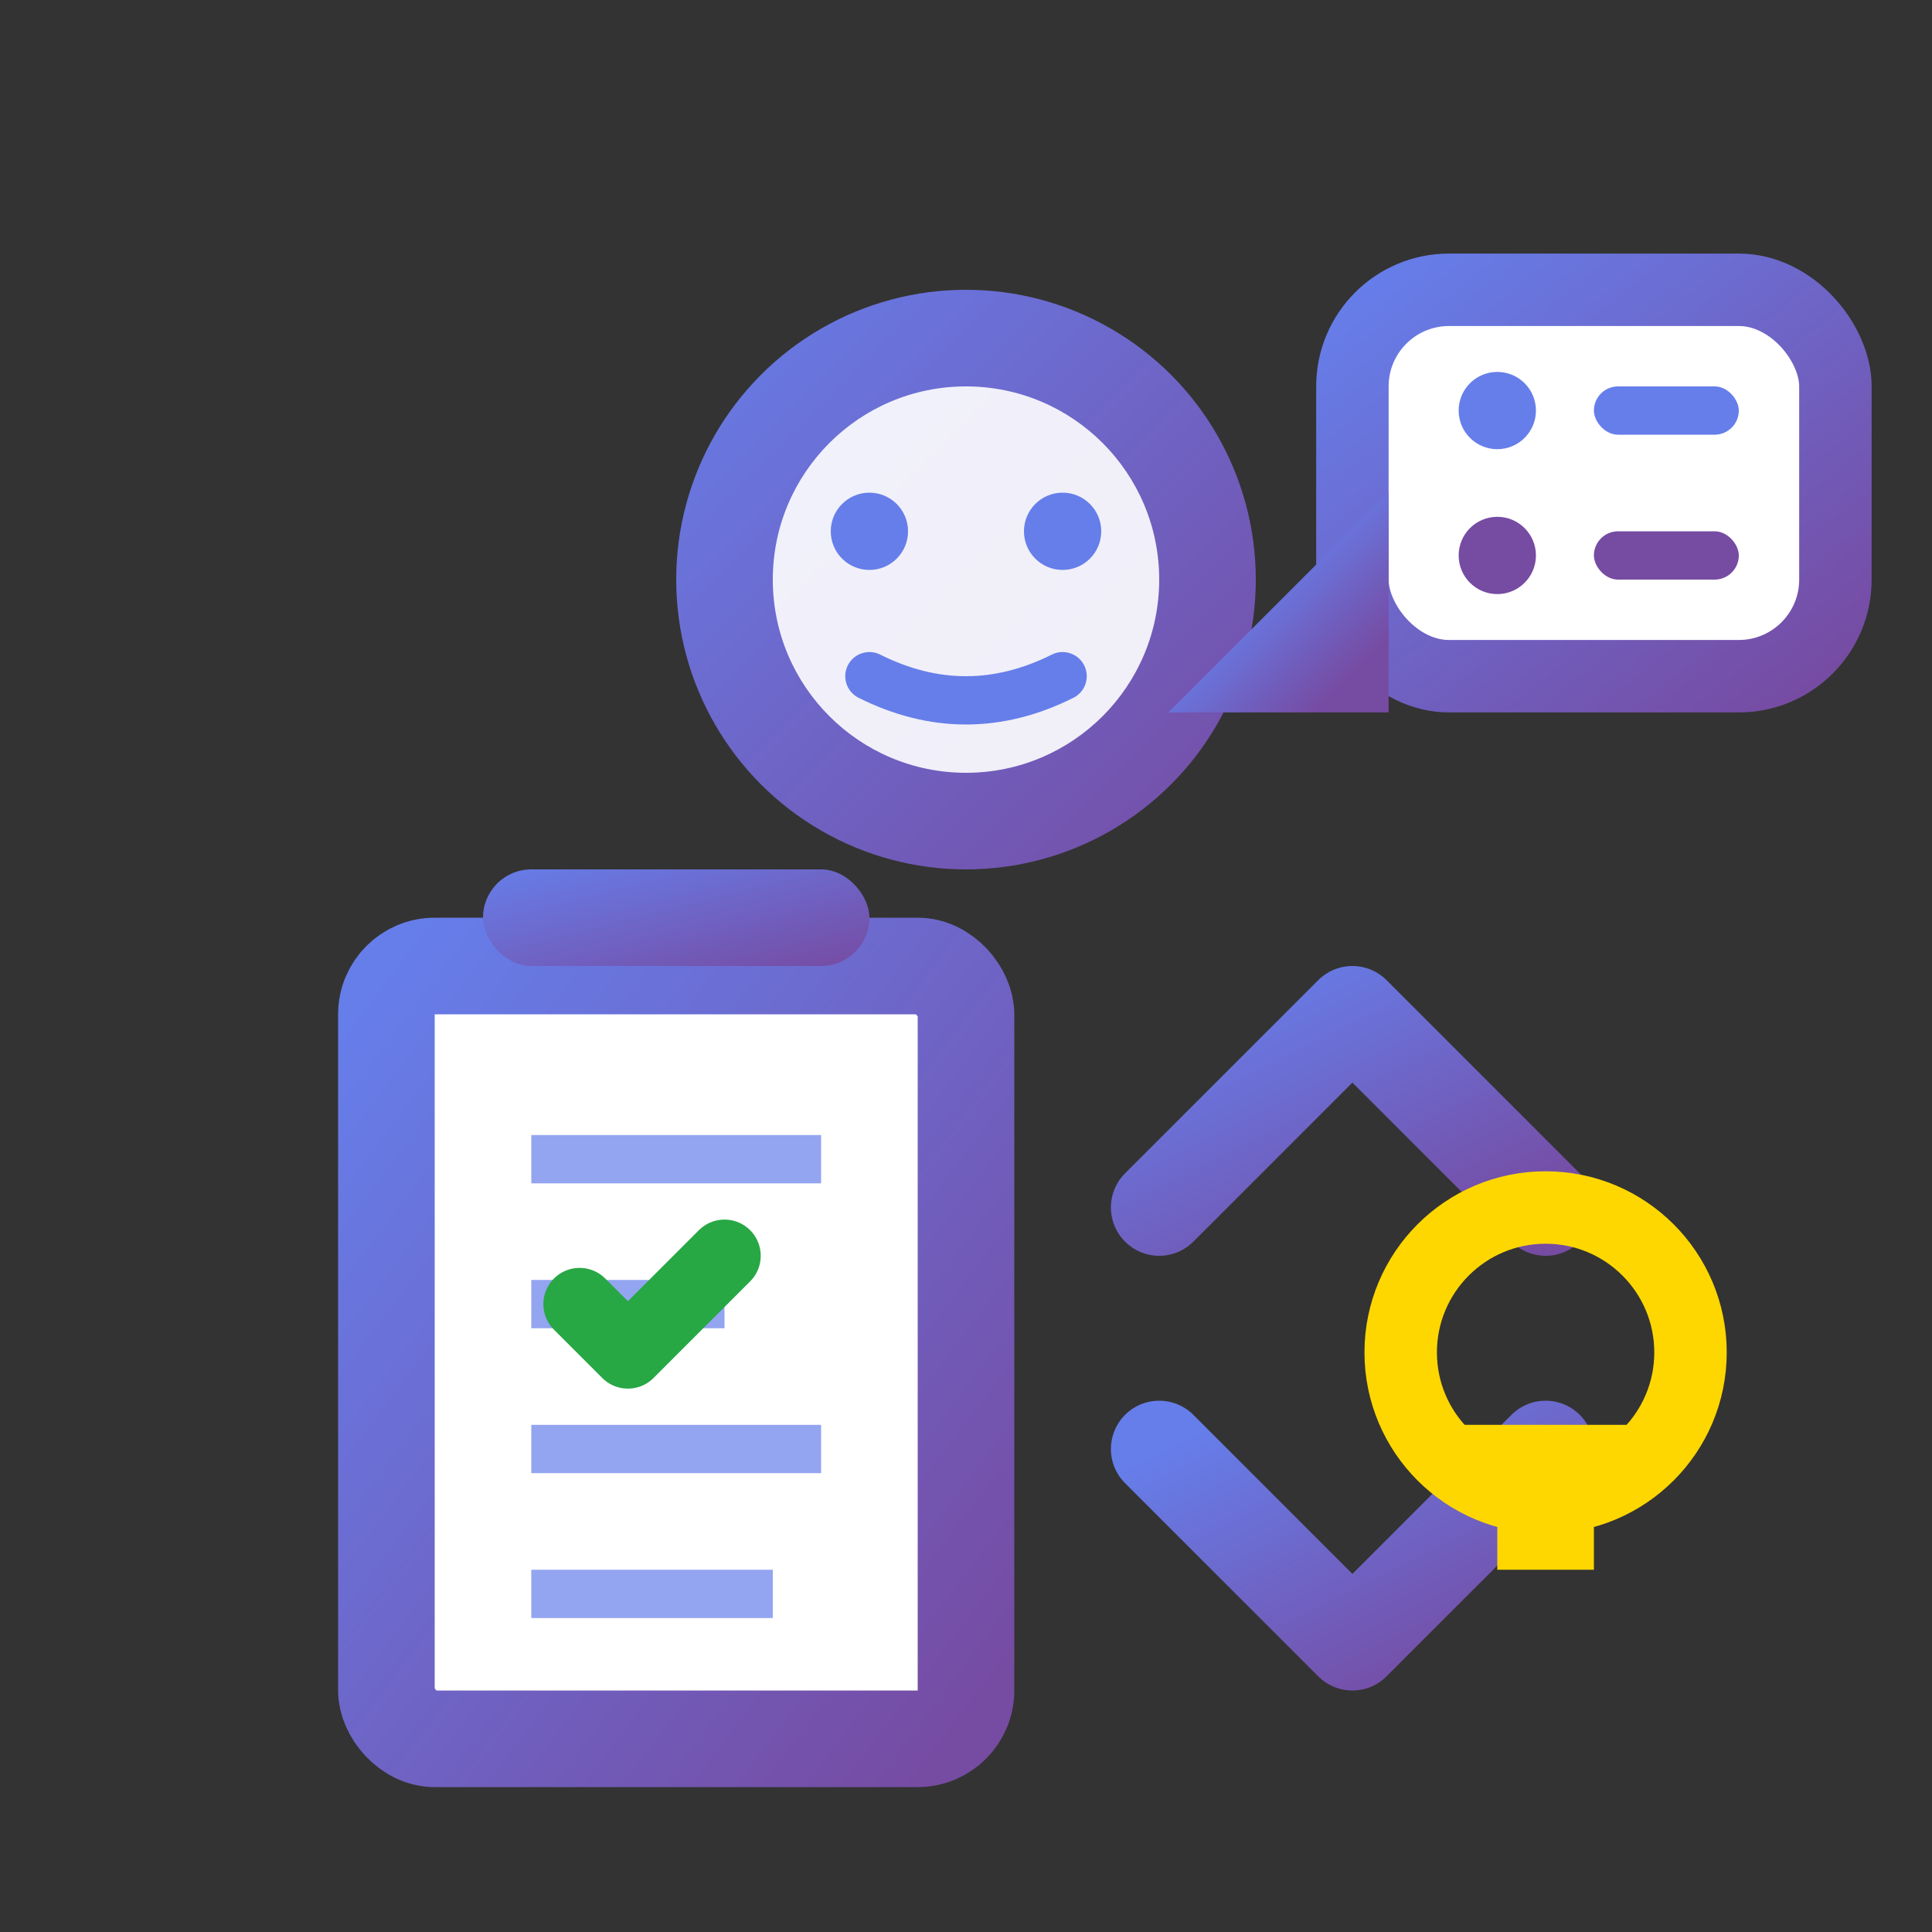 <svg width="40" height="40" viewBox="0 0 40 40" fill="none" xmlns="http://www.w3.org/2000/svg">
  <rect x="0" y="0" width="40" height="40" fill="#333333" stroke="none"/>
  <defs>
    <linearGradient id="consultGrad" x1="0%" y1="0%" x2="100%" y2="100%">
      <stop offset="0%" style="stop-color:#667eea;stop-opacity:1" />
      <stop offset="100%" style="stop-color:#764ba2;stop-opacity:1" />
    </linearGradient>
  </defs>
  
  <!-- Main person head -->
  <circle cx="20" cy="12" r="6" fill="url(#consultGrad)"/>
  <circle cx="20" cy="12" r="4" fill="white" opacity="0.9"/>
  <circle cx="18" cy="11" r="0.8" fill="#667eea"/>
  <circle cx="22" cy="11" r="0.8" fill="#667eea"/>
  <path d="M18 14 Q20 15 22 14" fill="none" stroke="#667eea" stroke-width="1" stroke-linecap="round"/>
  
  <!-- Speech bubble -->
  <rect x="28" y="6" width="10" height="8" fill="white" rx="2" stroke="url(#consultGrad)" stroke-width="1.5"/>
  <polygon points="28,12 26,14 28,14" fill="white"/>
  <polygon points="28,12 26,14 28,14" fill="none" stroke="url(#consultGrad)" stroke-width="1.5"/>
  
  <!-- Icons in speech bubble -->
  <circle cx="31" cy="8.5" r="0.8" fill="#667eea"/>
  <rect x="33" y="8" width="3" height="1" fill="#667eea" rx="0.5"/>
  <circle cx="31" cy="11.5" r="0.8" fill="#764ba2"/>
  <rect x="33" y="11" width="3" height="1" fill="#764ba2" rx="0.5"/>
  
  <!-- Document/clipboard -->
  <rect x="8" y="20" width="12" height="16" fill="white" rx="1" stroke="url(#consultGrad)" stroke-width="2"/>
  <rect x="10" y="18" width="8" height="2" fill="url(#consultGrad)" rx="1"/>
  
  <!-- Document lines -->
  <line x1="11" y1="24" x2="17" y2="24" stroke="#667eea" stroke-width="1" opacity="0.7"/>
  <line x1="11" y1="27" x2="15" y2="27" stroke="#667eea" stroke-width="1" opacity="0.7"/>
  <line x1="11" y1="30" x2="17" y2="30" stroke="#667eea" stroke-width="1" opacity="0.7"/>
  <line x1="11" y1="33" x2="16" y2="33" stroke="#667eea" stroke-width="1" opacity="0.7"/>
  
  <!-- Checkmark -->
  <path d="M12 27 L13 28 L15 26" fill="none" stroke="#28a745" stroke-width="1.5" stroke-linecap="round" stroke-linejoin="round"/>
  
  <!-- Strategy arrows -->
  <path d="M24 25 L28 21 L32 25" fill="none" stroke="url(#consultGrad)" stroke-width="2" stroke-linecap="round" stroke-linejoin="round"/>
  <path d="M24 30 L28 34 L32 30" fill="none" stroke="url(#consultGrad)" stroke-width="2" stroke-linecap="round" stroke-linejoin="round"/>
  
  <!-- Lightbulb idea -->
  <circle cx="32" cy="28" r="3" fill="none" stroke="#ffd700" stroke-width="1.5"/>
  <path d="M30 30 L34 30" stroke="#ffd700" stroke-width="1"/>
  <path d="M31 32 L33 32" stroke="#ffd700" stroke-width="1"/>
</svg>
